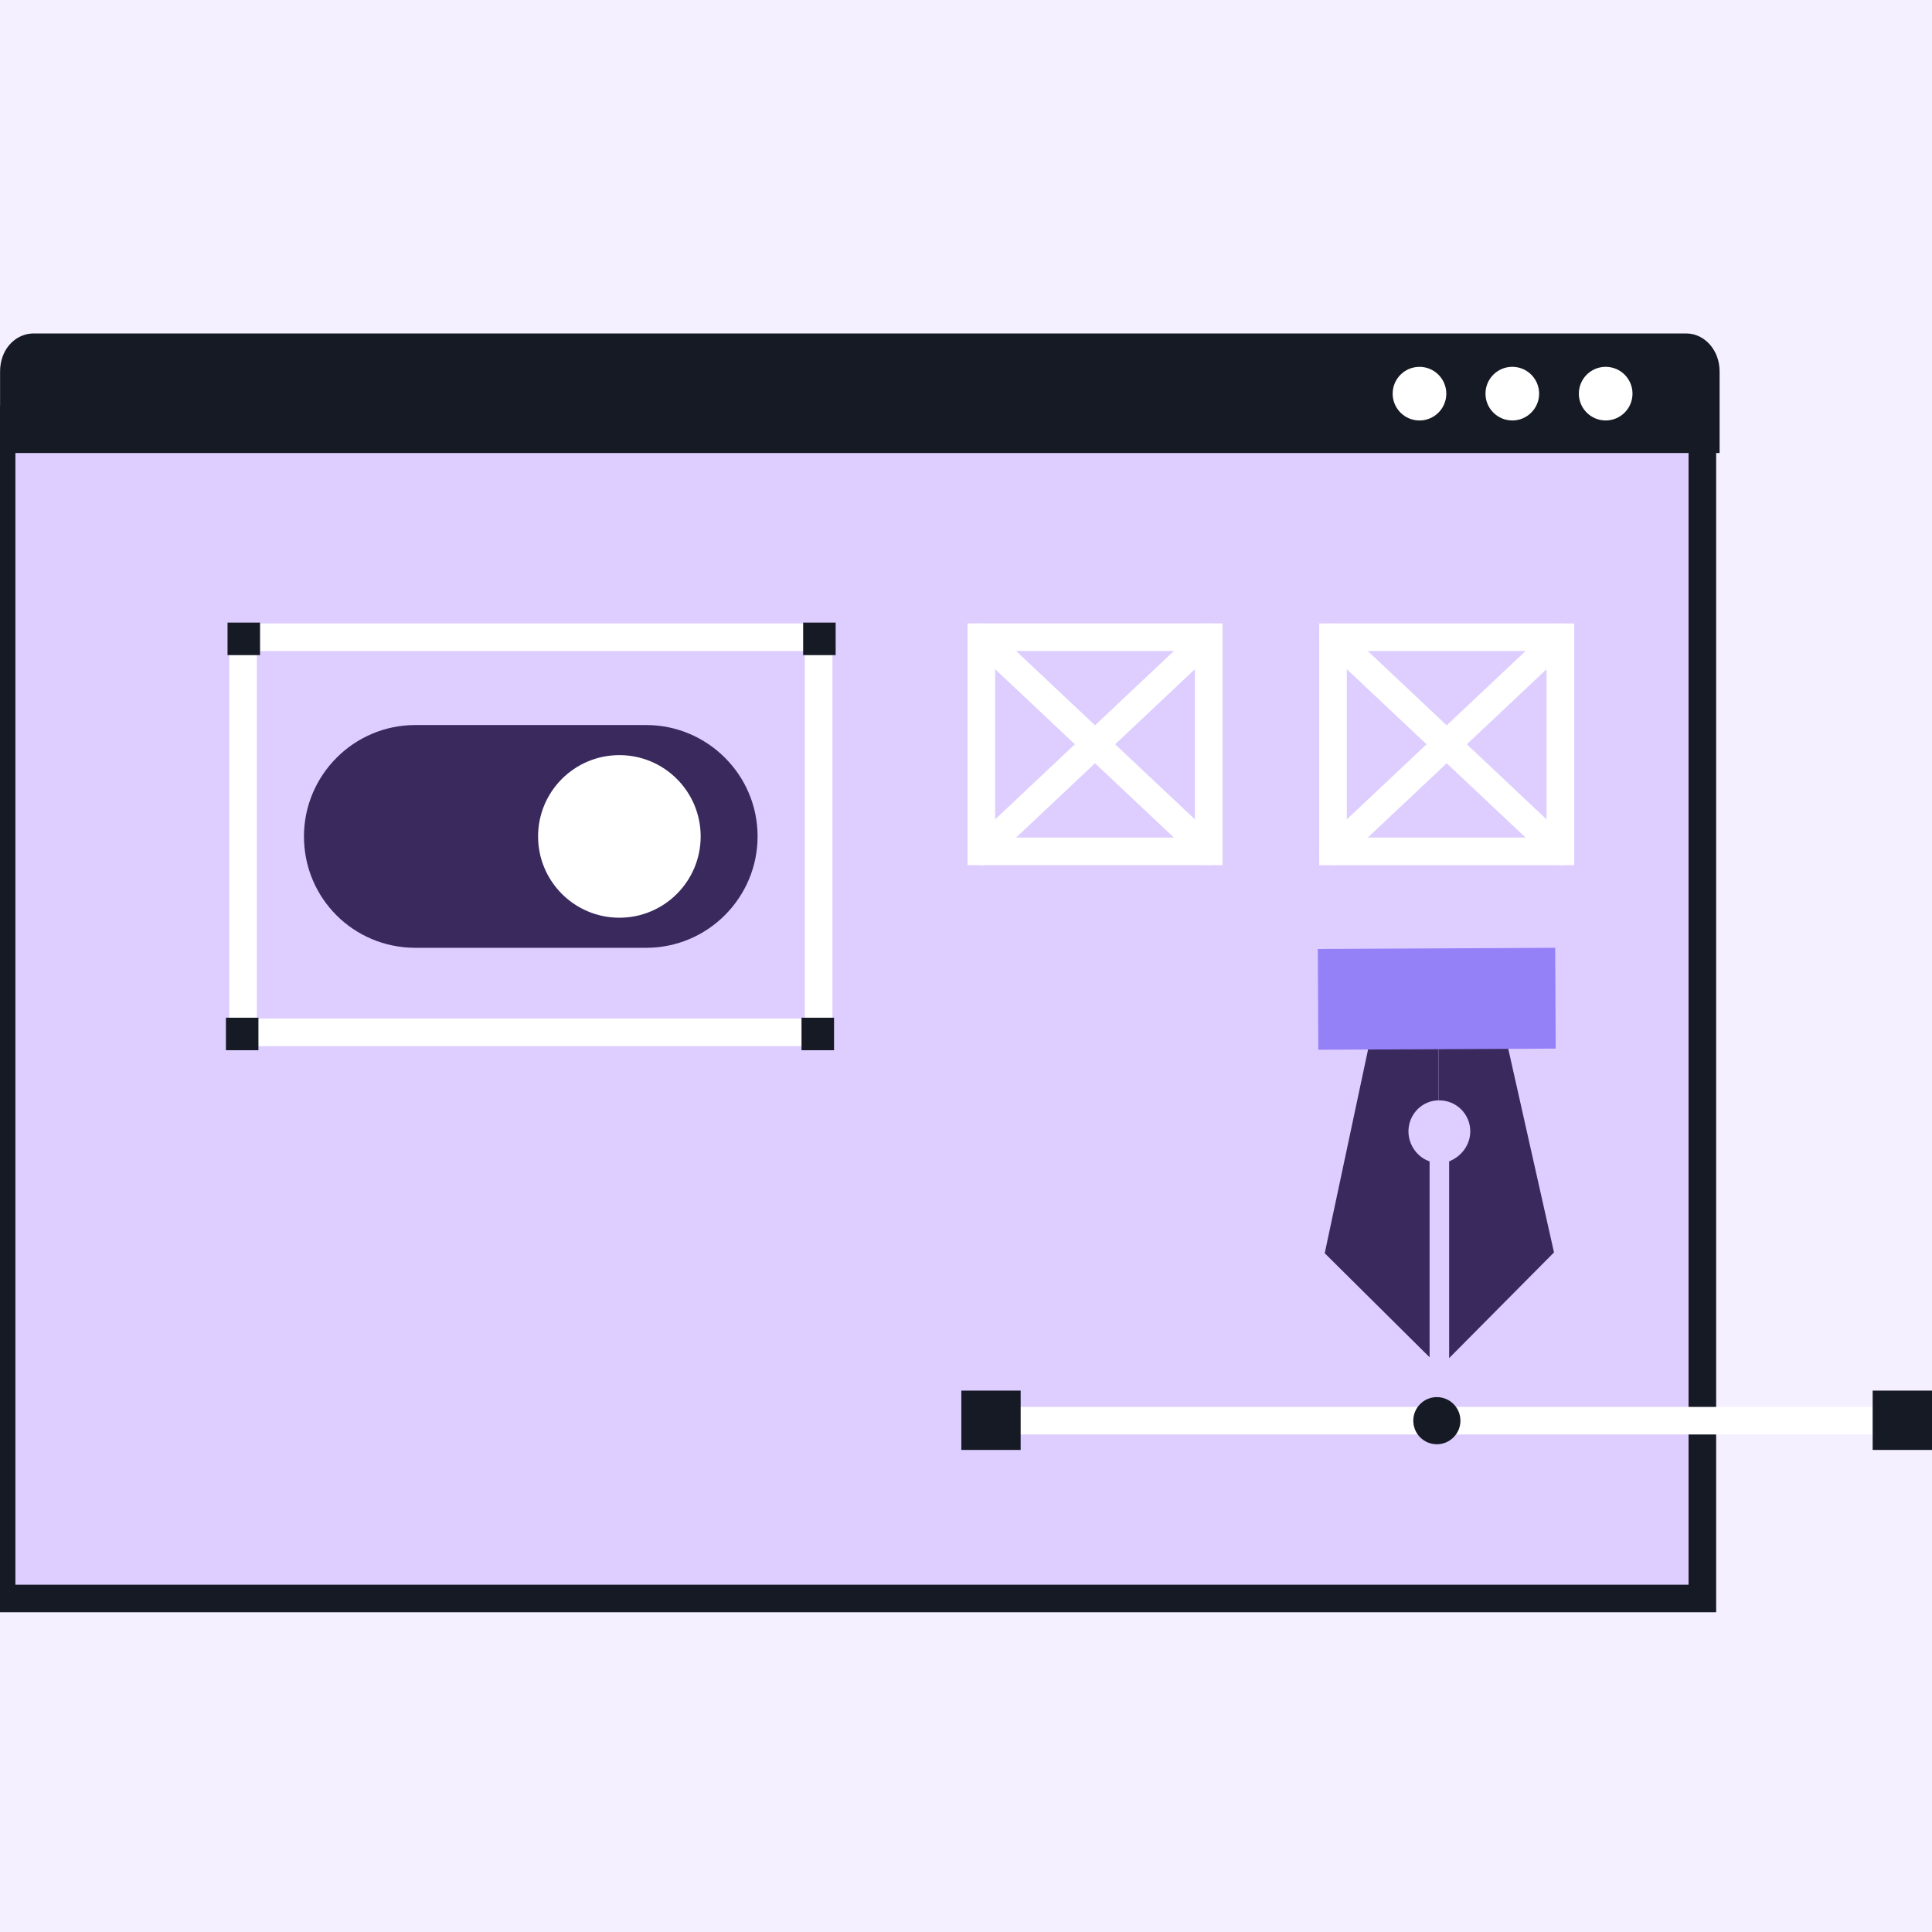 <?xml version="1.0" encoding="UTF-8"?> <svg xmlns="http://www.w3.org/2000/svg" width="140" height="140" viewBox="0 0 140 140" fill="none"><rect x="0" y="0" width="140" height="140" fill="#808080" stroke="none"/><g clip-path="url(#clip0_2489_31702)"><rect width="140" height="140" fill="#F5F0FF"></rect><path d="M0.116 30.41L123.359 30.41V115.832L0.116 115.832V30.41Z" fill="#DECEFF" stroke="#161A25" stroke-width="2" stroke-miterlimit="10" stroke-linecap="round"></path><path d="M122.231 25.166L2.358 25.166C1.699 25.202 1.005 25.825 1.005 26.935V31.826L123.609 31.826V26.935C123.609 25.809 122.851 25.166 122.231 25.166Z" fill="#161A25" stroke="#161A25" stroke-width="2"></path><path d="M116.353 30.468C115.28 30.468 114.409 29.598 114.409 28.525C114.409 27.451 115.28 26.581 116.353 26.581C117.427 26.581 118.297 27.451 118.297 28.525C118.297 29.598 117.427 30.468 116.353 30.468Z" fill="white"></path><path d="M109.588 30.468C108.514 30.468 107.644 29.598 107.644 28.525C107.644 27.451 108.514 26.581 109.588 26.581C110.661 26.581 111.531 27.451 111.531 28.525C111.531 29.598 110.661 30.468 109.588 30.468Z" fill="white"></path><path d="M102.861 30.47C101.788 30.47 100.917 29.6 100.917 28.527C100.917 27.453 101.788 26.583 102.861 26.583C103.934 26.583 104.805 27.453 104.805 28.527C104.805 29.6 103.934 30.47 102.861 30.47Z" fill="white"></path><path d="M30.097 68.681H46.828C51.305 68.681 54.898 65.028 54.898 60.61C54.898 56.133 51.246 52.539 46.828 52.539H30.097C25.619 52.539 22.026 56.192 22.026 60.61C22.026 65.087 25.619 68.681 30.097 68.681Z" fill="#39295D"></path><path d="M44.882 66.501C41.629 66.501 38.991 63.864 38.991 60.61C38.991 57.356 41.629 54.719 44.882 54.719C48.136 54.719 50.773 57.356 50.773 60.61C50.773 63.864 48.136 66.501 44.882 66.501Z" fill="white"></path><path d="M104.244 74.142V79.738H104.303C105.54 79.738 106.541 80.74 106.541 81.977C106.541 82.978 105.893 83.803 105.01 84.157V98.413L112.609 90.755L109.075 75.025L104.244 74.142Z" fill="#39295D"></path><path d="M102.062 81.977C102.062 80.74 103.064 79.738 104.242 79.738V74.142L99.353 75.025L95.995 90.814L103.594 98.354V84.157C102.71 83.862 102.062 82.978 102.062 81.977Z" fill="#39295D"></path><path d="M95.493 68.765L112.695 68.681L112.731 75.986L95.529 76.07L95.493 68.765Z" fill="#9581F7"></path><path d="M136.758 102.948H72.721" stroke="white" stroke-width="2" stroke-miterlimit="10" stroke-linecap="round"></path><path d="M135.7 100.769H140V105.068H135.7V100.769Z" fill="#161A25"></path><path d="M69.661 100.769H73.961V105.068H69.661V100.769Z" fill="#161A25"></path><path d="M104.12 104.656C103.177 104.656 102.412 103.892 102.412 102.948C102.412 102.005 103.177 101.24 104.12 101.24C105.063 101.24 105.828 102.005 105.828 102.948C105.828 103.892 105.063 104.656 104.12 104.656Z" fill="#161A25"></path><path d="M17.611 46.177H59.32V74.808H17.611V46.177Z" stroke="white" stroke-width="2" stroke-miterlimit="10"></path><path d="M58.199 45.116H60.555V47.472H58.199V45.116Z" fill="#161A25"></path><path d="M58.081 73.747H60.438V76.103H58.081V73.747Z" fill="#161A25"></path><path d="M16.371 73.747H18.727V76.103H16.371V73.747Z" fill="#161A25"></path><path d="M16.488 45.116H18.844V47.472H16.488V45.116Z" fill="#161A25"></path><path d="M96.595 46.176H113.07V61.692H96.595V46.176Z" stroke="white" stroke-width="2" stroke-miterlimit="10" stroke-linecap="round"></path><path d="M113.07 46.176L96.595 61.692" stroke="white" stroke-width="2" stroke-miterlimit="10" stroke-linecap="round"></path><path d="M113.07 61.692L96.595 46.176" stroke="white" stroke-width="2" stroke-miterlimit="10" stroke-linecap="round"></path><path d="M71.111 46.175H87.586V61.691H71.111V46.175Z" stroke="white" stroke-width="2" stroke-miterlimit="10" stroke-linecap="round"></path><path d="M87.586 46.175L71.111 61.691" stroke="white" stroke-width="2" stroke-miterlimit="10" stroke-linecap="round"></path><path d="M87.586 61.691L71.111 46.175" stroke="white" stroke-width="2" stroke-miterlimit="10" stroke-linecap="round"></path></g><defs><clipPath id="clip0_2489_31702"><rect width="140" height="140" fill="white"></rect></clipPath></defs></svg> 
